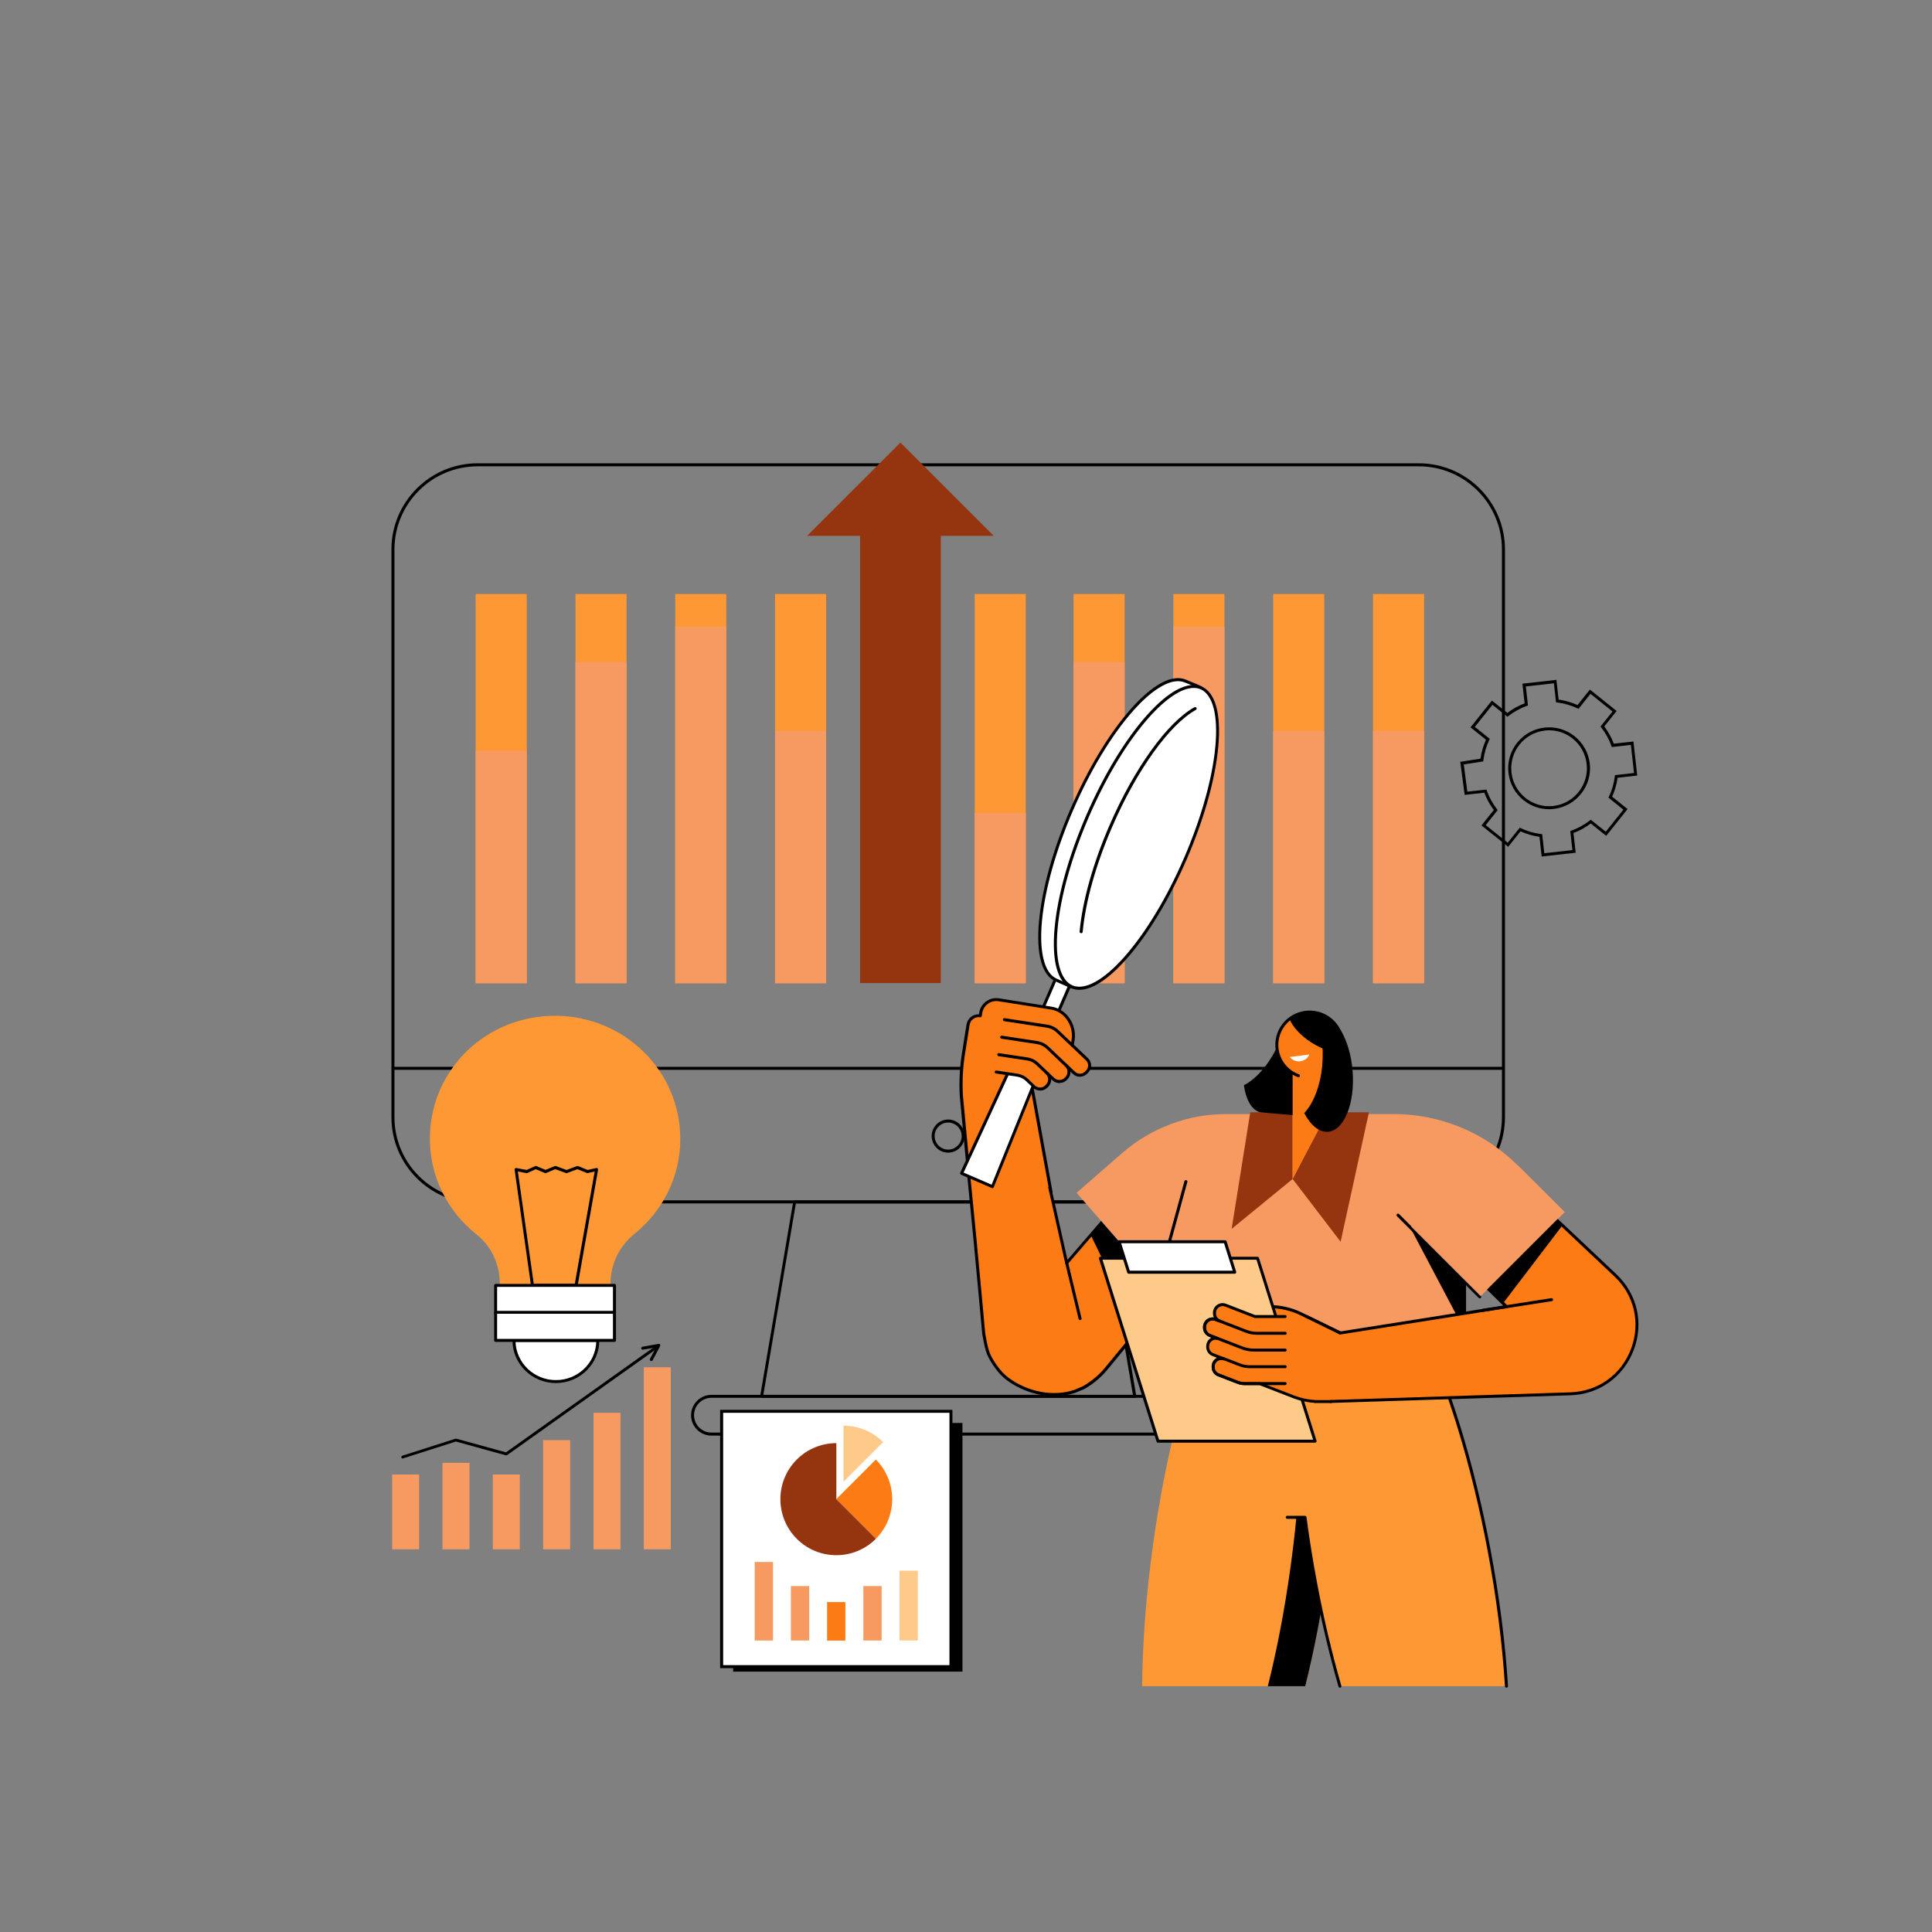<?xml version="1.0" encoding="UTF-8"?>
<svg id="Layer_1" data-name="Layer 1" xmlns="http://www.w3.org/2000/svg" viewBox="0 0 300 300">
  <rect x="0" y="0" width="300" height="300" fill="#808080" stroke="none"/>
  <defs>
    <style>
      .cls-1 {
        fill: #fd9835;
      }

      .cls-2 {
        fill: #fdca8a;
      }

      .cls-3 {
        fill: #fc7b15;
      }

      .cls-4 {
        fill: #823112;
      }

      .cls-5 {
        fill: #fff;
      }

      .cls-6 {
        fill: #f79a61;
      }

      .cls-7 {
        fill: #95350f;
      }
    </style>
  </defs>
  <g id="Competitive_intelligence" data-name="Competitive intelligence">
    <g>
      <path d="M220.31,186.86H74.16c-7.38,0-13.38-6-13.38-13.38v-88.16c0-7.38,6-13.38,13.38-13.38h146.15c7.38,0,13.38,6,13.38,13.38v88.16c0,7.38-6,13.38-13.38,13.38ZM74.16,72.41c-7.12,0-12.91,5.79-12.91,12.91v88.16c0,7.12,5.79,12.91,12.91,12.91h146.15c7.12,0,12.91-5.79,12.91-12.91v-88.16c0-7.12-5.79-12.91-12.91-12.91H74.16Z"/>
      <path d="M233.41,166.12H61.05c-.13,0-.23-.1-.23-.23s.1-.23.23-.23h172.36c.13,0,.23.1.23.23s-.1.23-.23.23Z"/>
      <path d="M176.2,217.05h-57.93c-.07,0-.13-.03-.18-.08-.04-.05-.06-.12-.05-.19l5.13-30.19c.02-.11.12-.19.23-.19h47.68c.11,0,.21.08.23.19l5.13,30.19c.01.07,0,.14-.05.19-.04.05-.11.08-.18.08ZM118.54,216.59h57.38l-5.05-29.72h-47.29l-5.05,29.72Z"/>
      <path d="M183.99,222.92h-73.52c-1.74,0-3.16-1.42-3.16-3.16s1.42-3.17,3.16-3.17h73.52c1.74,0,3.16,1.42,3.16,3.16s-1.42,3.17-3.16,3.17ZM110.47,217.05c-1.49,0-2.7,1.21-2.7,2.7s1.21,2.7,2.7,2.7h73.52c1.49,0,2.7-1.21,2.7-2.7s-1.21-2.7-2.7-2.7h-73.52Z"/>
      <path d="M147.23,178.98c-1.41,0-2.56-1.15-2.56-2.57s1.15-2.57,2.56-2.57,2.56,1.15,2.56,2.57-1.15,2.57-2.56,2.57ZM147.23,174.31c-1.16,0-2.1.94-2.1,2.1s.94,2.1,2.1,2.1,2.1-.94,2.1-2.1-.94-2.1-2.1-2.1Z"/>
      <g>
        <g>
          <rect class="cls-1" x="151.35" y="92.23" width="7.93" height="60.44" transform="translate(310.63 244.91) rotate(180)"/>
          <rect class="cls-1" x="120.36" y="92.23" width="7.93" height="60.44" transform="translate(248.64 244.91) rotate(180)"/>
          <rect class="cls-1" x="104.86" y="92.23" width="7.93" height="60.44" transform="translate(217.64 244.91) rotate(180)"/>
          <rect class="cls-1" x="89.36" y="92.23" width="7.93" height="60.44" transform="translate(186.65 244.91) rotate(180)"/>
          <rect class="cls-1" x="73.86" y="92.23" width="7.93" height="60.44" transform="translate(155.65 244.91) rotate(180)"/>
          <rect class="cls-6" x="151.35" y="126.23" width="7.93" height="26.45" transform="translate(310.63 278.9) rotate(180)"/>
          <rect class="cls-6" x="120.36" y="113.48" width="7.93" height="39.19" transform="translate(248.64 266.15) rotate(180)"/>
          <rect class="cls-6" x="104.86" y="97.36" width="7.93" height="55.32" transform="translate(217.64 250.03) rotate(180)"/>
          <rect class="cls-6" x="89.36" y="102.81" width="7.93" height="49.87" transform="translate(186.65 255.48) rotate(180)"/>
          <rect class="cls-6" x="73.86" y="116.59" width="7.93" height="36.08" transform="translate(155.65 269.26) rotate(180)"/>
          <polygon class="cls-7" points="154.31 83.21 139.82 68.72 125.32 83.21 133.55 83.21 133.55 152.65 146.09 152.65 146.09 83.21 154.31 83.21"/>
        </g>
        <g>
          <rect class="cls-1" x="213.2" y="92.23" width="7.93" height="60.44" transform="translate(434.33 244.91) rotate(180)"/>
          <rect class="cls-1" x="197.7" y="92.23" width="7.93" height="60.44" transform="translate(403.33 244.91) rotate(180)"/>
          <rect class="cls-1" x="182.2" y="92.23" width="7.93" height="60.44" transform="translate(372.33 244.91) rotate(180)"/>
          <rect class="cls-1" x="166.7" y="92.23" width="7.93" height="60.44" transform="translate(341.33 244.91) rotate(180)"/>
          <rect class="cls-6" x="213.2" y="113.48" width="7.93" height="39.19" transform="translate(434.33 266.15) rotate(180)"/>
          <rect class="cls-6" x="197.7" y="113.48" width="7.93" height="39.19" transform="translate(403.33 266.15) rotate(180)"/>
          <rect class="cls-6" x="182.2" y="97.36" width="7.93" height="55.32" transform="translate(372.33 250.03) rotate(180)"/>
          <rect class="cls-6" x="166.7" y="102.81" width="7.93" height="49.87" transform="translate(341.33 255.48) rotate(180)"/>
        </g>
      </g>
    </g>
    <g>
      <g>
        <path class="cls-1" d="M202.7,261.83h-25.35c.06-6.73.61-14.21,1.7-22.04,3.87-27.78,13.08-49.46,20.57-48.41,7.5,1.04,10.44,24.41,6.57,52.19-.9,6.49-2.1,12.65-3.5,18.26Z"/>
        <path d="M201.32,235.5h5.81c-.25,2.64-.56,5.33-.95,8.07-.9,6.49-2.1,12.65-3.5,18.26h-5.81c1.4-5.61,2.59-11.77,3.49-18.26.38-2.74.7-5.43.95-8.07Z"/>
        <path class="cls-1" d="M208.06,261.83c-1.43-4.99-2.71-10.39-3.78-16.06-5.2-27.56-3.38-51.04,4.05-52.45,7.44-1.4,17.68,19.8,22.88,47.37,1.41,7.47,2.3,14.63,2.71,21.14h-25.86Z"/>
        <path d="M233.92,262.06c-.12,0-.22-.09-.23-.22-.42-6.72-1.33-13.83-2.7-21.11-2.51-13.31-6.27-25.56-10.58-34.49-4.21-8.71-8.6-13.34-12.03-12.69-.13.02-.25-.06-.27-.19-.02-.13.06-.25.19-.27,3.71-.7,8.16,3.9,12.53,12.95,4.33,8.96,8.1,21.25,10.62,34.6,1.38,7.3,2.29,14.43,2.71,21.17,0,.13-.09.24-.22.25,0,0-.01,0-.01,0Z"/>
        <path d="M208.06,262.06c-.1,0-.19-.07-.22-.17-1.47-5.12-2.74-10.53-3.79-16.08-.63-3.34-1.17-6.69-1.61-9.97h-2.56c-.13,0-.23-.1-.23-.23s.1-.23.23-.23h2.76c.12,0,.22.09.23.2.44,3.33.99,6.75,1.63,10.15,1.04,5.54,2.31,10.93,3.78,16.04.04.12-.04.25-.16.29-.02,0-.04,0-.06,0Z"/>
      </g>
      <g>
        <g>
          <g>
            <path class="cls-3" d="M160.78,174.58l4.85,21.53,11.03-12.8,8.45,13.02-13.45,16.24c-6.08,7.34-17.99,3.68-18.91-5.8l-3.12-32.19h11.15Z"/>
            <path d="M163.67,216.77c-2.55,0-5.18-.86-7.38-2.49-1.4-1.04-2.56-2.92-2.97-3.87-.34-.79-.52-1.78-.68-2.64-.04-.21-.08-.41-.12-.61,0,0,0-.02,0-.02-.21-2.23-.38-4.14-.54-5.88-.6-6.48-.96-10.4-1.77-18.51-.01-.13.08-.24.21-.26.13-.01.24.08.26.21.81,8.12,1.17,12.03,1.77,18.52.16,1.73.34,3.65.54,5.87.04.19.08.39.11.6.16.84.33,1.8.65,2.54.39.9,1.5,2.69,2.82,3.68,3.05,2.26,6.97,2.99,10.24,1.91.2-.1.44-.2.68-.29.23-.09.48-.19.66-.28,1.31-.75,2.47-1.71,3.41-2.85,3.11-3.75,6.09-7.4,8.98-10.92,1.42-1.73,2.84-3.47,4.28-5.22-.7-.98-1.32-1.99-1.93-2.98-.72-1.17-1.4-2.28-2.19-3.31l-4.07-6.27-10.82,12.57c-.06.07-.15.1-.23.07-.09-.02-.15-.09-.17-.17l-.18-.79c-2-8.95-3.46-15.43-4.34-19.26-.03-.13.05-.25.17-.28.12-.03.25.05.28.18.88,3.83,2.34,10.32,4.34,19.27l.08.34,10.72-12.45c.05-.06.12-.09.19-.08.07,0,.14.04.18.11l4.23,6.51c.79,1.04,1.51,2.21,2.2,3.34.63,1.03,1.28,2.09,2.02,3.1.06.09.06.2,0,.28-1.48,1.8-2.94,3.58-4.39,5.36-2.89,3.52-5.87,7.17-8.98,10.92-.98,1.18-2.18,2.18-3.55,2.96-.21.11-.46.21-.71.3-.23.09-.48.19-.66.28,0,0-.02,0-.03.01-1.05.35-2.17.52-3.3.52Z"/>
            <polygon points="183.42 198.33 172.78 187.82 169.37 191.78 176.39 206.25 183.42 198.33"/>
          </g>
          <path d="M167.72,204.99c-.11,0-.2-.07-.23-.18l-2.08-8.65c-.03-.13.05-.25.17-.28.13-.03.25.05.28.17l2.08,8.65c.03.13-.05.25-.17.28-.02,0-.04,0-.05,0Z"/>
          <path class="cls-3" d="M152.19,157.75l10.51,1.66-2.5,9.22,2.79,15.74-12.61-2-1.12-12.25c-.12-2.16-.01-4.32.33-6.46l.72-4.54c.14-.9.99-1.51,1.89-1.37Z"/>
          <path d="M163.19,185.3c-.11,0-.21-.08-.23-.19l-2.9-15.96c-1.22,1.23-3.18,1.45-4.7,1.21-.13-.02-.21-.14-.19-.27.02-.13.14-.21.27-.19,1.53.24,3.54,0,4.58-1.41.06-.07.15-.11.24-.09.09.02.16.09.18.19l2.99,16.45c.02.13-.06.25-.19.27-.01,0-.03,0-.04,0Z"/>
          <g>
            <g>
              <rect class="cls-5" x="160.35" y="146.9" width="2.43" height="27.13" transform="translate(246.1 371.91) rotate(-156.6)"/>
              <path d="M157.29,173.63s-.06,0-.09-.02l-2.23-.96c-.12-.05-.17-.19-.12-.31l10.78-24.9c.05-.12.19-.17.31-.12l2.23.96c.06.02.1.07.12.13s.02.12,0,.18l-10.78,24.9c-.02.06-.07.1-.13.12-.03.01-.06.02-.09.02ZM155.37,172.31l1.8.78,10.59-24.47-1.8-.78-10.59,24.47Z"/>
            </g>
            <g>
              <polygon class="cls-5" points="149.32 182.19 154.11 184.27 162.26 164.11 158.44 162.46 149.32 182.19"/>
              <path d="M154.11,184.5s-.06,0-.09-.02l-4.79-2.07c-.06-.02-.1-.07-.13-.13-.02-.06-.02-.12,0-.18l9.12-19.73c.05-.11.19-.17.3-.12l3.82,1.65c.12.05.17.18.12.3l-8.15,20.16c-.02.06-.07.1-.13.13-.03.01-.06.02-.09.02ZM149.63,182.08l4.35,1.88,7.97-19.72-3.4-1.47-8.92,19.31Z"/>
            </g>
            <g>
              <path class="cls-5" d="M166.44,125.68c-5.55,12.82-6.64,24.68-2.44,26.5.21.09,2.21,1.01,2.43,1.05,4.32.74,9.94-8.78,15.22-20.97,5.2-12.02,8.19-22.6,4.87-25.45-.22-.19-2.17-.94-2.43-1.05-4.2-1.82-12.1,7.1-17.65,19.92Z"/>
              <path d="M166.9,153.5c-.17,0-.35-.01-.51-.04-.15-.03-.72-.27-2.16-.92-.16-.07-.28-.13-.32-.15-2.13-.92-3.04-4.25-2.57-9.36.46-5.03,2.2-11.22,4.89-17.44,2.69-6.22,6.02-11.73,9.37-15.51,3.41-3.84,6.45-5.45,8.58-4.53.06.03.2.08.39.16,1.2.48,1.93.79,2.1.93,3.81,3.27-.51,15.79-4.81,25.71-6.08,14.04-11.1,21.15-14.95,21.15ZM166.44,125.68l.21.09c-2.67,6.18-4.4,12.32-4.86,17.3-.44,4.83.39,8.06,2.29,8.89.04.02.16.07.33.15.46.21,1.87.85,2.05.89.14.02.29.04.44.04,3.59,0,8.6-7.19,14.52-20.87,5.99-13.83,7.74-22.77,4.94-25.18-.16-.13-1.47-.65-1.97-.85-.2-.08-.34-.14-.4-.16-1.9-.82-4.84.78-8.05,4.41-3.32,3.74-6.62,9.21-9.29,15.38l-.21-.09Z"/>
            </g>
            <g>
              <ellipse class="cls-5" cx="176.47" cy="130.02" rx="25.29" ry="8.28" transform="translate(-12.95 240.33) rotate(-66.6)"/>
              <path d="M167.6,153.7c-.45,0-.87-.08-1.27-.25-2.13-.92-3.04-4.25-2.57-9.36.46-5.03,2.2-11.22,4.89-17.44,2.69-6.22,6.02-11.73,9.37-15.51,3.4-3.84,6.45-5.45,8.58-4.53,2.13.92,3.04,4.25,2.57,9.36-.46,5.03-2.2,11.22-4.89,17.44-2.69,6.22-6.02,11.73-9.37,15.51-2.78,3.14-5.32,4.78-7.32,4.78ZM185.36,106.82c-1.85,0-4.32,1.62-6.98,4.62-3.32,3.74-6.62,9.21-9.29,15.38-2.67,6.18-4.4,12.32-4.86,17.3-.45,4.83.39,8.06,2.29,8.89,1.9.82,4.84-.78,8.05-4.41,3.32-3.74,6.62-9.21,9.29-15.38,2.67-6.18,4.4-12.32,4.86-17.3.45-4.83-.39-8.06-2.29-8.89-.33-.14-.68-.21-1.07-.21ZM168.87,126.73h0,0Z"/>
            </g>
            <path d="M167.87,144.9s-.01,0-.02,0c-.13-.01-.22-.13-.21-.25.44-4.74,2.08-10.59,4.62-16.45,3.83-8.86,9.02-16.07,13.21-18.38.11-.06.25-.02.32.09.06.11.02.25-.09.32-4.1,2.26-9.21,9.39-13,18.16-2.52,5.82-4.15,11.62-4.58,16.31-.01.12-.11.21-.23.21Z"/>
          </g>
          <path class="cls-3" d="M154.98,158.18l7.57,1.15c.64.1,1.24.39,1.7.83l4.53,4.31c.54.51.56,1.36.05,1.89l-.17.17c-.51.54-1.36.56-1.89.05l-4.13-3.93c-.43-.41-.98-.68-1.58-.77l-6.51-.99.43-2.72Z"/>
          <path class="cls-3" d="M155.05,155.25l8.17,1.29c.77.12,1.49.48,2.06,1.02l.13.13c.99.94,1.45,2.3,1.24,3.65l-.15.98-2.39-2.25c-.35-.33-.79-.54-1.26-.62l-10.67-1.68.07-.46c.21-1.33,1.46-2.25,2.8-2.04Z"/>
          <path d="M150.2,180.36c-.12,0-.22-.09-.23-.21l-.94-10.01c-.12-2.18-.01-4.37.33-6.51l.72-4.54c.15-.95.98-1.62,1.93-1.59l.04-.25c.23-1.46,1.6-2.46,3.07-2.23l8.14,1.29c.82.13,1.58.5,2.19,1.08,1.13,1.07,1.65,2.63,1.41,4.16l-.13.79c-.02.13-.14.21-.27.19-.13-.02-.21-.14-.19-.27l.13-.79c.22-1.38-.26-2.79-1.27-3.75-.54-.51-1.21-.84-1.94-.96l-8.14-1.29c-1.21-.19-2.34.64-2.53,1.84l-.07.46c0,.06-.04.12-.09.15-.05.04-.11.05-.17.04-.78-.12-1.51.41-1.63,1.18l-.72,4.54c-.33,2.11-.44,4.27-.32,6.41l.94,10c.01.13-.08.24-.21.25,0,0-.01,0-.02,0Z"/>
          <path class="cls-3" d="M162.64,162.66l2.93,2.78c.55.53.58,1.4.05,1.96l-.1.11c-.53.55-1.4.58-1.96.05l-2.51-2.39c-.41-.39-.94-.65-1.5-.73l-5.43-.82.43-2.72,6.52.99c.59.09,1.14.36,1.57.77Z"/>
          <path d="M167.69,167.2c-.41,0-.79-.15-1.08-.43l-4.13-3.93c-.4-.38-.9-.63-1.45-.71l-5.52-.84c-.13-.02-.21-.14-.2-.27.02-.13.14-.21.27-.2l5.52.84c.64.1,1.23.39,1.7.83l4.13,3.93c.21.2.49.31.79.3.3,0,.57-.13.77-.34l.17-.17c.2-.21.31-.49.3-.79,0-.3-.13-.57-.34-.77l-4.53-4.31c-.44-.42-.98-.68-1.58-.77l-6.58-1c-.13-.02-.21-.14-.2-.27.02-.13.14-.22.27-.2l6.58,1c.69.1,1.32.41,1.83.9l4.53,4.31c.3.29.48.68.49,1.1.01.42-.14.82-.43,1.12l-.17.17c-.29.3-.68.48-1.1.49-.01,0-.03,0-.04,0Z"/>
          <path class="cls-3" d="M161.05,165.17l1.51,1.44c.55.52.57,1.39.05,1.94l-.12.12c-.52.55-1.4.57-1.95.05l-1.09-1.04c-.41-.39-.94-.65-1.5-.73l-4.27-.64.43-2.72,5.36.8c.59.09,1.14.36,1.57.77Z"/>
          <path d="M161.5,169.34c-.42,0-.81-.16-1.11-.45l-1.09-1.04c-.38-.36-.85-.59-1.37-.67l-3.28-.49c-.13-.02-.22-.14-.2-.26.02-.13.14-.22.26-.2l3.28.49c.61.09,1.18.37,1.62.79l1.09,1.04c.22.21.52.32.82.32.31,0,.59-.13.8-.35l.12-.12c.43-.46.42-1.18-.04-1.61-.09-.09-.1-.24,0-.33.09-.09.24-.1.33,0,.64.61.67,1.63.06,2.27l-.12.12c-.3.31-.7.49-1.13.5-.01,0-.03,0-.04,0Z"/>
          <path d="M164.51,168.18c-.4,0-.8-.15-1.12-.45l-2.51-2.39c-.38-.36-.85-.59-1.37-.67l-4.45-.67c-.13-.02-.21-.14-.2-.27.02-.13.14-.22.27-.2l4.45.67c.61.09,1.18.37,1.62.79l2.51,2.39c.46.44,1.19.42,1.63-.04l.1-.11c.21-.22.33-.52.32-.82,0-.31-.13-.59-.36-.81-.09-.09-.1-.24,0-.33.09-.09.24-.1.33,0,.31.3.49.7.5,1.13.01.43-.15.84-.45,1.16l-.1.11c-.32.33-.75.5-1.17.5Z"/>
        </g>
        <g>
          <path class="cls-6" d="M167.17,185.22l7.1-6.19c4.47-3.89,10.19-6.04,16.12-6.04h25.98c7.23-.01,14.17,2.85,19.29,7.96l7.29,7.26-13.17,13.17-2.11-2.11v9.89h-46.47v-11.45l-1.78,1.56-12.24-14.04Z"/>
          <polygon class="cls-7" points="200.72 183.07 208.17 192.82 212.57 172.71 205.99 172.71 200.72 183.07"/>
          <path d="M179.46,200.78s-.04,0-.06,0c-.12-.03-.2-.16-.16-.29l4.68-17.08c.03-.12.16-.2.29-.16.12.03.2.16.16.29l-4.68,17.08c-.03.1-.12.17-.22.17Z"/>
          <polygon points="227.66 199.27 227.66 207.04 218.97 190.58 227.66 199.27"/>
          <polygon class="cls-7" points="191.25 190.82 200.72 183.07 200.72 172.71 194.14 172.71 191.25 190.82"/>
          <path d="M229.77,201.61c-.06,0-.12-.02-.16-.07l-12.69-12.69c-.09-.09-.09-.24,0-.33.09-.09.24-.09.33,0l12.69,12.69c.09.09.09.24,0,.33-.05.05-.11.07-.16.07Z"/>
        </g>
        <g>
          <g>
            <path class="cls-3" d="M193.4,202.9h3.75c1.69,0,3.36.38,4.88,1.12l7.24,3.52h-15.87c-1.25,0-2.27-1.02-2.27-2.27v-.1c0-1.25,1.02-2.27,2.27-2.27Z"/>
            <path d="M210.28,207.77h-16.88c-1.38,0-2.51-1.12-2.51-2.51v-.1c0-1.38,1.12-2.51,2.51-2.51h3.75c1.72,0,3.44.4,4.98,1.15l8.15,3.96ZM193.4,203.13c-1.12,0-2.04.91-2.04,2.04v.1c0,1.12.91,2.04,2.04,2.04h14.86l-6.33-3.08c-1.48-.72-3.13-1.1-4.78-1.1h-3.75Z"/>
            <polygon class="cls-2" points="204.21 223.78 179.81 223.78 170.87 195.38 195.27 195.38 204.21 223.78"/>
            <path d="M204.21,224.02h-24.4c-.1,0-.19-.07-.22-.16l-8.94-28.4c-.02-.07,0-.15.03-.21s.11-.1.19-.1h24.4c.1,0,.19.07.22.16l8.94,28.4c.02.07,0,.15-.03.21-.04.06-.11.1-.19.1ZM179.98,223.55h23.92l-8.79-27.94h-23.92l8.79,27.94Z"/>
            <g>
              <polygon class="cls-5" points="191.73 197.55 190.24 192.82 173.77 192.82 175.26 197.55 191.73 197.55"/>
              <path d="M191.73,197.78h-16.47c-.1,0-.19-.07-.22-.16l-1.49-4.73c-.02-.07,0-.15.03-.21.04-.06.11-.1.19-.1h16.47c.1,0,.19.07.22.16l1.49,4.73c.02.07,0,.15-.03.21s-.11.1-.19.1ZM175.43,197.31h15.98l-1.34-4.26h-15.98l1.34,4.26Z"/>
            </g>
            <g>
              <path class="cls-3" d="M194.88,204.42l-4.56-1.76c-.83-.32-1.71.29-1.71,1.17v.12c0,.52.32.99.8,1.17l4.18,1.62c.49.19,1.01.29,1.53.29h4.81v-2.61h-5.05Z"/>
              <path class="cls-3" d="M192.85,209.25l-3.59-1.39c-.83-.32-1.71.29-1.71,1.17v.12c0,.52.32.99.8,1.17l4.18,1.62c.49.19,1.01.29,1.53.29h8.48v-2.61h-7.69c-.69,0-1.37-.13-2.01-.37Z"/>
              <path class="cls-3" d="M193.55,206.73l-4.78-1.85c-.83-.32-1.73.29-1.73,1.19v.1c0,.52.32,1,.81,1.19l5.01,1.94c.59.23,1.22.35,1.86.35h7.82v-2.61h-7.42c-.54,0-1.07-.1-1.57-.29Z"/>
              <path class="cls-3" d="M194.06,212.23c-.53,0-1.06-.1-1.55-.29l-2.41-.93c-.82-.32-1.71.29-1.71,1.17v.13c0,.52.32.99.8,1.17l3.01,1.16c.34.13.71.2,1.08.2h9.27v-2.61h-8.48Z"/>
              <path class="cls-3" d="M202.78,211.56l-8.42-3.26v6.07l6.54,2.53c1.24.48,2.56.73,3.89.73h3.09v-6.07h-5.1Z"/>
              <path class="cls-3" d="M200.18,204.42h-2.91l6.89,13.21h4.41v-10.41l-3.68-1.74c-1.47-.7-3.07-1.06-4.7-1.06Z"/>
              <path class="cls-3" d="M243.73,216.44l-37.07,1.19v-10.41l27.26-4.32-12.07-11.83,13.54-7.6,15.34,14.47c6.93,6.54,2.51,18.19-7.01,18.49Z"/>
              <path d="M206.66,217.86c-.13,0-.23-.1-.23-.23,0-.13.1-.24.23-.24l37.18-1.19c4.29-.14,7.9-2.72,9.42-6.73,1.52-4.01.53-8.34-2.59-11.28l-15.3-14.43-13.12,7.36,11.84,11.61c.06.06.09.15.06.24-.03.08-.1.15-.19.16l-25.84,4.09c-.13.02-.25-.07-.27-.19-.02-.13.07-.25.19-.27l25.39-4.02-11.74-11.51c-.05-.05-.08-.12-.07-.2,0-.07.05-.14.12-.17l13.54-7.6c.09-.05.2-.04.27.03l15.42,14.55c3.26,3.08,4.3,7.59,2.71,11.79-1.59,4.19-5.36,6.89-9.84,7.03l-37.18,1.19s0,0,0,0Z"/>
              <path d="M199.57,209.87h-4.85c-.67,0-1.32-.12-1.94-.36l-5.01-1.94c-.58-.22-.96-.79-.96-1.4v-.1c0-.5.24-.96.65-1.24.41-.28.93-.34,1.39-.16l4.78,1.85c.48.18.98.28,1.49.28h4.45c.13,0,.23.1.23.23s-.1.23-.23.23h-4.45c-.57,0-1.13-.1-1.66-.31l-4.78-1.85c-.32-.13-.67-.08-.96.11-.29.2-.45.51-.45.86v.1c0,.43.27.81.66.97l5.01,1.94c.57.22,1.17.33,1.77.33h4.85c.13,0,.23.1.23.23s-.1.23-.23.23Z"/>
              <path d="M199.57,215.08h-6.3c-.4,0-.79-.07-1.16-.22l-3.01-1.16c-.57-.22-.95-.78-.95-1.39v-.13c0-.49.24-.95.65-1.23.41-.28.92-.34,1.38-.16l2.41.93c.47.18.96.27,1.47.27h5.51c.13,0,.23.1.23.23s-.1.23-.23.23h-5.51c-.56,0-1.11-.1-1.64-.31l-2.41-.93c-.32-.12-.67-.08-.95.11-.28.19-.45.5-.45.85v.13c0,.43.26.8.65.96l3.01,1.16c.32.12.65.19.99.19h6.3c.13,0,.23.1.23.23s-.1.23-.23.23Z"/>
              <path d="M208.07,207.21s-.07,0-.1-.02l-5.16-2.53c-.12-.06-.16-.2-.11-.31.06-.12.2-.16.31-.11l5.16,2.53c.12.06.16.2.11.31-.04.08-.12.13-.21.13Z"/>
              <path d="M206.66,217.86h-2.51s-.08-.01-.11-.03c-1.11-.08-2.19-.32-3.22-.71l-5.26-2.04h-2.29c-.4,0-.79-.07-1.16-.22l-3.01-1.16c-.57-.22-.95-.78-.95-1.39v-.13c0-.49.23-.93.62-1.21.07-.05.15-.1.22-.13l-.74-.29c-.57-.22-.95-.78-.95-1.39v-.12c0-.44.19-.85.52-1.13.09-.08.19-.14.29-.2l-.35-.14c-.57-.22-.96-.79-.96-1.4v-.1c0-.5.24-.96.65-1.24.31-.21.68-.3,1.04-.25-.09-.19-.14-.4-.14-.62v-.12c0-.49.24-.95.65-1.23.41-.28.92-.34,1.38-.16l4.52,1.75h2.29s.04,0,.06,0h2.31c.13,0,.23.1.23.23s-.1.23-.23.23h-2.25s-.04,0-.06,0h-2.39s-.06,0-.08-.02l-4.56-1.76c-.32-.12-.67-.08-.95.11-.28.19-.45.5-.45.85v.12c0,.4.24.77.61.94.12.05.17.19.12.3-.05.12-.18.17-.3.13l-.58-.22c-.32-.13-.67-.08-.96.11-.29.2-.45.51-.45.86v.1c0,.43.27.81.66.97l1.14.44c.11.04.17.16.14.28-.03.12-.15.19-.26.17-.3-.05-.6.04-.83.23-.23.2-.36.47-.36.78v.12c0,.42.26.81.66.96l1.71.66c.12.05.18.18.13.3-.04.12-.17.18-.29.14-.32-.11-.66-.06-.93.13-.27.19-.43.5-.43.83v.13c0,.42.26.8.65.96l3.01,1.16c.32.12.65.19.99.19h2.33s.06,0,.08.02l5.31,2.05c1.01.39,2.07.62,3.16.69.03,0,.06,0,.09.02h2.42c.13,0,.23.1.23.23s-.1.23-.23.23Z"/>
              <path d="M230.24,203.71c-.11,0-.21-.08-.23-.2-.02-.13.07-.25.19-.27l10.69-1.66c.13-.02.25.07.27.19.02.13-.07.25-.19.27l-10.69,1.66s-.02,0-.04,0Z"/>
              <polygon points="242.61 190.28 233.39 202.38 228.06 197.15 239.65 187.48 242.61 190.28"/>
            </g>
          </g>
          <polygon class="cls-6" points="229.91 201.24 242.95 188.2 235.66 180.94 219.11 190.44 229.91 201.24"/>
        </g>
      </g>
      <g>
        <path d="M199.38,159.83l3.71,1.35c-.06,1.19-.26,2.47-.62,3.78-1.24,4.43,3.63,8.43,1.33,8.43-.22,0-7.96-.63-8.17-.69-1.33-.37-2.2-2.09-2.48-4.19,1.84-.91,3.83-3.12,5.22-6.06.42-.89.75-1.77,1-2.63Z"/>
        <circle class="cls-3" cx="203.36" cy="162.25" r="5.1" transform="translate(-55.82 184.7) rotate(-43.54)"/>
        <polygon class="cls-3" points="200.72 166.17 200.72 183.07 205.99 173.08 205.93 165.41 200.72 166.17"/>
        <path class="cls-5" d="M203.33,163.73c-.37.86-1.36,1.3-2.25.98-.33-.12-.6-.33-.8-.58.98-.13,2.02-.27,3.05-.39Z"/>
        <path d="M200.22,158.23c1.34-1.04,3.17-1.4,4.88-.77,2.47.9,3.82,3.5,3.21,5.99-1.29.04-3.02-.5-4.68-1.57-1.69-1.08-2.92-2.45-3.4-3.66Z"/>
        <path d="M201.62,167.27s-.05,0-.08-.01c-2.76-1-4.19-4.07-3.19-6.83,1-2.76,4.07-4.19,6.83-3.19,2.76,1,4.19,4.07,3.19,6.83-.2.55-.48,1.05-.84,1.5-.08.1-.23.12-.33.04-.1-.08-.12-.23-.04-.33.33-.41.59-.87.77-1.37.92-2.52-.39-5.32-2.91-6.23-2.52-.92-5.32.39-6.23,2.91-.92,2.52.39,5.32,2.91,6.23.12.04.18.18.14.3-.03.09-.12.15-.22.15Z"/>
        <path d="M205.32,165.36c.28-3.08-.24-5.87-1.26-7.62.23-.09.46-.15.71-.17,2.51-.2,4.86,3.71,5.26,8.73.4,5.02-1.31,9.25-3.82,9.44-1.38.11-2.71-1.02-3.69-2.9,1.42-1.49,2.52-4.25,2.81-7.49Z"/>
      </g>
    </g>
    <g>
      <g>
        <rect class="cls-6" x="60.89" y="228.96" width="4.19" height="11.62"/>
        <rect class="cls-6" x="68.71" y="227.15" width="4.19" height="13.43"/>
        <rect class="cls-6" x="76.52" y="228.96" width="4.19" height="11.62"/>
        <rect class="cls-6" x="84.34" y="223.62" width="4.19" height="16.96"/>
        <rect class="cls-6" x="92.16" y="219.38" width="4.19" height="21.2"/>
        <rect class="cls-6" x="99.97" y="212.31" width="4.19" height="28.27"/>
      </g>
      <g>
        <path d="M62.55,226.49c-.1,0-.19-.06-.22-.16-.04-.12.03-.25.15-.29l8.25-2.64s.09-.01.13,0l7.71,2.12,23.36-16.61c.1-.07.25-.05.32.05.07.1.05.25-.06.32l-23.45,16.67c-.06.04-.13.05-.2.03l-7.75-2.14-8.18,2.61s-.05.01-.07.01Z"/>
        <path d="M101.14,211.35s-.07,0-.11-.03c-.11-.06-.16-.2-.1-.32l.94-1.78-2.03.36c-.13.02-.25-.06-.27-.19-.02-.13.06-.25.19-.27l2.5-.44c.09-.02.18.02.23.09.05.07.06.17.02.25l-1.17,2.2c-.04.08-.12.12-.21.12Z"/>
      </g>
    </g>
    <g>
      <path class="cls-1" d="M105.63,176.82c0-10.54-8.7-19.09-19.44-19.09-10.59,0-19.14,8.15-19.43,18.55-.18,6.22,2.68,11.8,7.23,15.4,2.32,1.84,3.61,4.65,3.61,7.58,0,4.66,3.85,8.44,8.6,8.44s8.6-3.78,8.6-8.44h0c0-2.98,1.38-5.78,3.72-7.67,4.35-3.5,7.12-8.82,7.12-14.77Z"/>
      <g>
        <path class="cls-5" d="M86.32,214.53c-3.6,0-6.51-2.86-6.51-6.39h13.02c0,3.53-2.91,6.39-6.51,6.39Z"/>
        <path d="M86.32,214.76c-3.72,0-6.74-2.97-6.74-6.63,0-.13.1-.23.23-.23h13.02c.13,0,.23.1.23.23,0,3.65-3.02,6.63-6.74,6.63ZM80.05,208.37c.13,3.29,2.89,5.93,6.27,5.93s6.15-2.64,6.27-5.93h-12.55Z"/>
        <rect class="cls-5" x="76.96" y="199.59" width="18.46" height="4.36"/>
        <path d="M95.42,204.19h-18.46c-.13,0-.23-.1-.23-.23v-4.36c0-.13.1-.23.23-.23h18.46c.13,0,.23.1.23.23v4.36c0,.13-.1.23-.23.23ZM77.19,203.72h17.99v-3.9h-17.99v3.9Z"/>
        <rect class="cls-5" x="76.96" y="203.77" width="18.46" height="4.36"/>
        <path d="M95.42,208.37h-18.46c-.13,0-.23-.1-.23-.23v-4.36c0-.13.1-.23.23-.23h18.46c.13,0,.23.1.23.23v4.36c0,.13-.1.23-.23.23ZM77.19,207.9h17.99v-3.9h-17.99v3.9Z"/>
      </g>
      <path d="M89.46,199.8h-6.78c-.12,0-.21-.09-.23-.2l-2.54-17.97c-.01-.07.02-.15.07-.2.05-.05.13-.07.2-.06l1.6.3,1.33-.6c.06-.03.13-.03.19,0l1.41.59,1.44-.59c.05-.02.11-.02.17,0l1.65.6,1.63-.6c.05-.02.11-.02.17,0l1.48.6,1.34-.3c.08-.02.16,0,.21.06.06.05.08.13.07.21l-3.17,17.97c-.02.11-.12.19-.23.19ZM82.88,199.34h6.38s3.08-17.43,3.08-17.43l-1.07.24s-.09,0-.14-.01l-1.47-.59-1.62.6c-.05.02-.11.02-.16,0l-1.65-.6-1.44.59c-.06.02-.12.02-.18,0l-1.41-.59-1.3.59s-.09.03-.14.02l-1.35-.25,2.47,17.45Z"/>
    </g>
    <g>
      <rect x="113.84" y="220.96" width="35.61" height="38.61"/>
      <g>
        <path class="cls-4" d="M112.33,224.45s0,0-.01,0c0,0,0,0,.01,0Z"/>
        <rect class="cls-5" x="112.05" y="219.15" width="35.61" height="39.64"/>
      </g>
      <g>
        <path d="M147.89,259.03h-36.07v-40.11h36.07v40.11ZM112.29,258.56h35.14v-39.18h-35.14v39.18Z"/>
        <g>
          <rect class="cls-6" x="117.19" y="242.54" width="2.84" height="12.2"/>
          <rect class="cls-6" x="122.81" y="246.28" width="2.84" height="8.46"/>
          <rect class="cls-3" x="128.43" y="248.77" width="2.84" height="5.98"/>
          <rect class="cls-6" x="134.06" y="246.28" width="2.84" height="8.46"/>
          <rect class="cls-2" x="139.68" y="243.9" width="2.84" height="10.84"/>
        </g>
        <g>
          <path class="cls-3" d="M136,238.94l-6.15-6.15,6.15-6.15c3.39,3.4,3.39,8.9,0,12.3Z"/>
          <path class="cls-2" d="M137.13,223.93l-6.15,6.15v-8.7c2.4,0,4.57.97,6.15,2.55Z"/>
          <path class="cls-7" d="M129.86,232.79l6.15,6.15c-3.39,3.4-8.9,3.4-12.29,0-3.39-3.4-3.39-8.9,0-12.3,1.7-1.7,3.92-2.55,6.15-2.55v8.7Z"/>
        </g>
      </g>
    </g>
    <path d="M239.39,133l-.34-3.06c-1.01-.14-2-.43-2.94-.85l-1.92,2.4-4.15-3.32,1.92-2.4c-.62-.82-1.12-1.72-1.48-2.68l-3.05.34-.68-5.14,3.14-.48c.14-1.02.43-2.01.85-2.95l-2.4-1.92,3.32-4.16,2.4,1.92c.82-.62,1.72-1.12,2.68-1.48l-.34-3.06,5.28-.59.34,3.06c1.01.14,2,.43,2.94.85l1.92-2.4,4.15,3.32-1.92,2.4c.62.82,1.12,1.72,1.48,2.68l3.05-.34.59,5.29-3.05.34c-.14,1.02-.43,2-.85,2.94l2.4,1.92-3.32,4.16-2.4-1.92c-.82.62-1.72,1.12-2.68,1.48l.34,3.06-5.28.59ZM235.98,128.52l.17.08c1,.47,2.05.78,3.14.91l.18.02.33,2.96,4.36-.49-.33-2.96.17-.06c1.03-.37,2-.9,2.87-1.58l.15-.11,2.32,1.86,2.74-3.43-2.32-1.86.08-.17c.47-1,.78-2.06.91-3.15l.02-.18,2.96-.33-.49-4.36-2.96.33-.06-.17c-.37-1.04-.9-2-1.58-2.87l-.11-.15,1.86-2.33-3.42-2.74-1.86,2.33-.17-.08c-1-.47-2.05-.78-3.14-.91l-.18-.02-.33-2.96-4.36.49.33,2.96-.17.06c-1.03.37-2,.9-2.87,1.58l-.15.11-2.32-1.86-2.74,3.43,2.32,1.86-.08.17c-.47,1-.78,2.06-.91,3.15l-.02.18-3.03.47.56,4.23,2.96-.33.06.17c.37,1.04.9,2,1.58,2.87l.11.15-1.86,2.33,3.42,2.74,1.86-2.33ZM240.53,125.65c-1.43,0-2.82-.48-3.95-1.39-1.32-1.06-2.16-2.57-2.35-4.26-.39-3.48,2.13-6.63,5.61-7.02,1.69-.19,3.34.29,4.67,1.35,1.32,1.06,2.16,2.57,2.35,4.26.39,3.48-2.13,6.63-5.61,7.02-.24.03-.48.04-.72.04ZM241.21,125.38h0,0ZM240.55,113.4c-.22,0-.44.01-.66.04-3.22.36-5.55,3.28-5.19,6.51.17,1.56.95,2.97,2.17,3.95,1.23.98,2.76,1.43,4.32,1.25,3.22-.36,5.55-3.28,5.19-6.51-.17-1.56-.95-2.97-2.17-3.95-1.05-.84-2.33-1.29-3.66-1.29Z"/>
  </g>
</svg>
